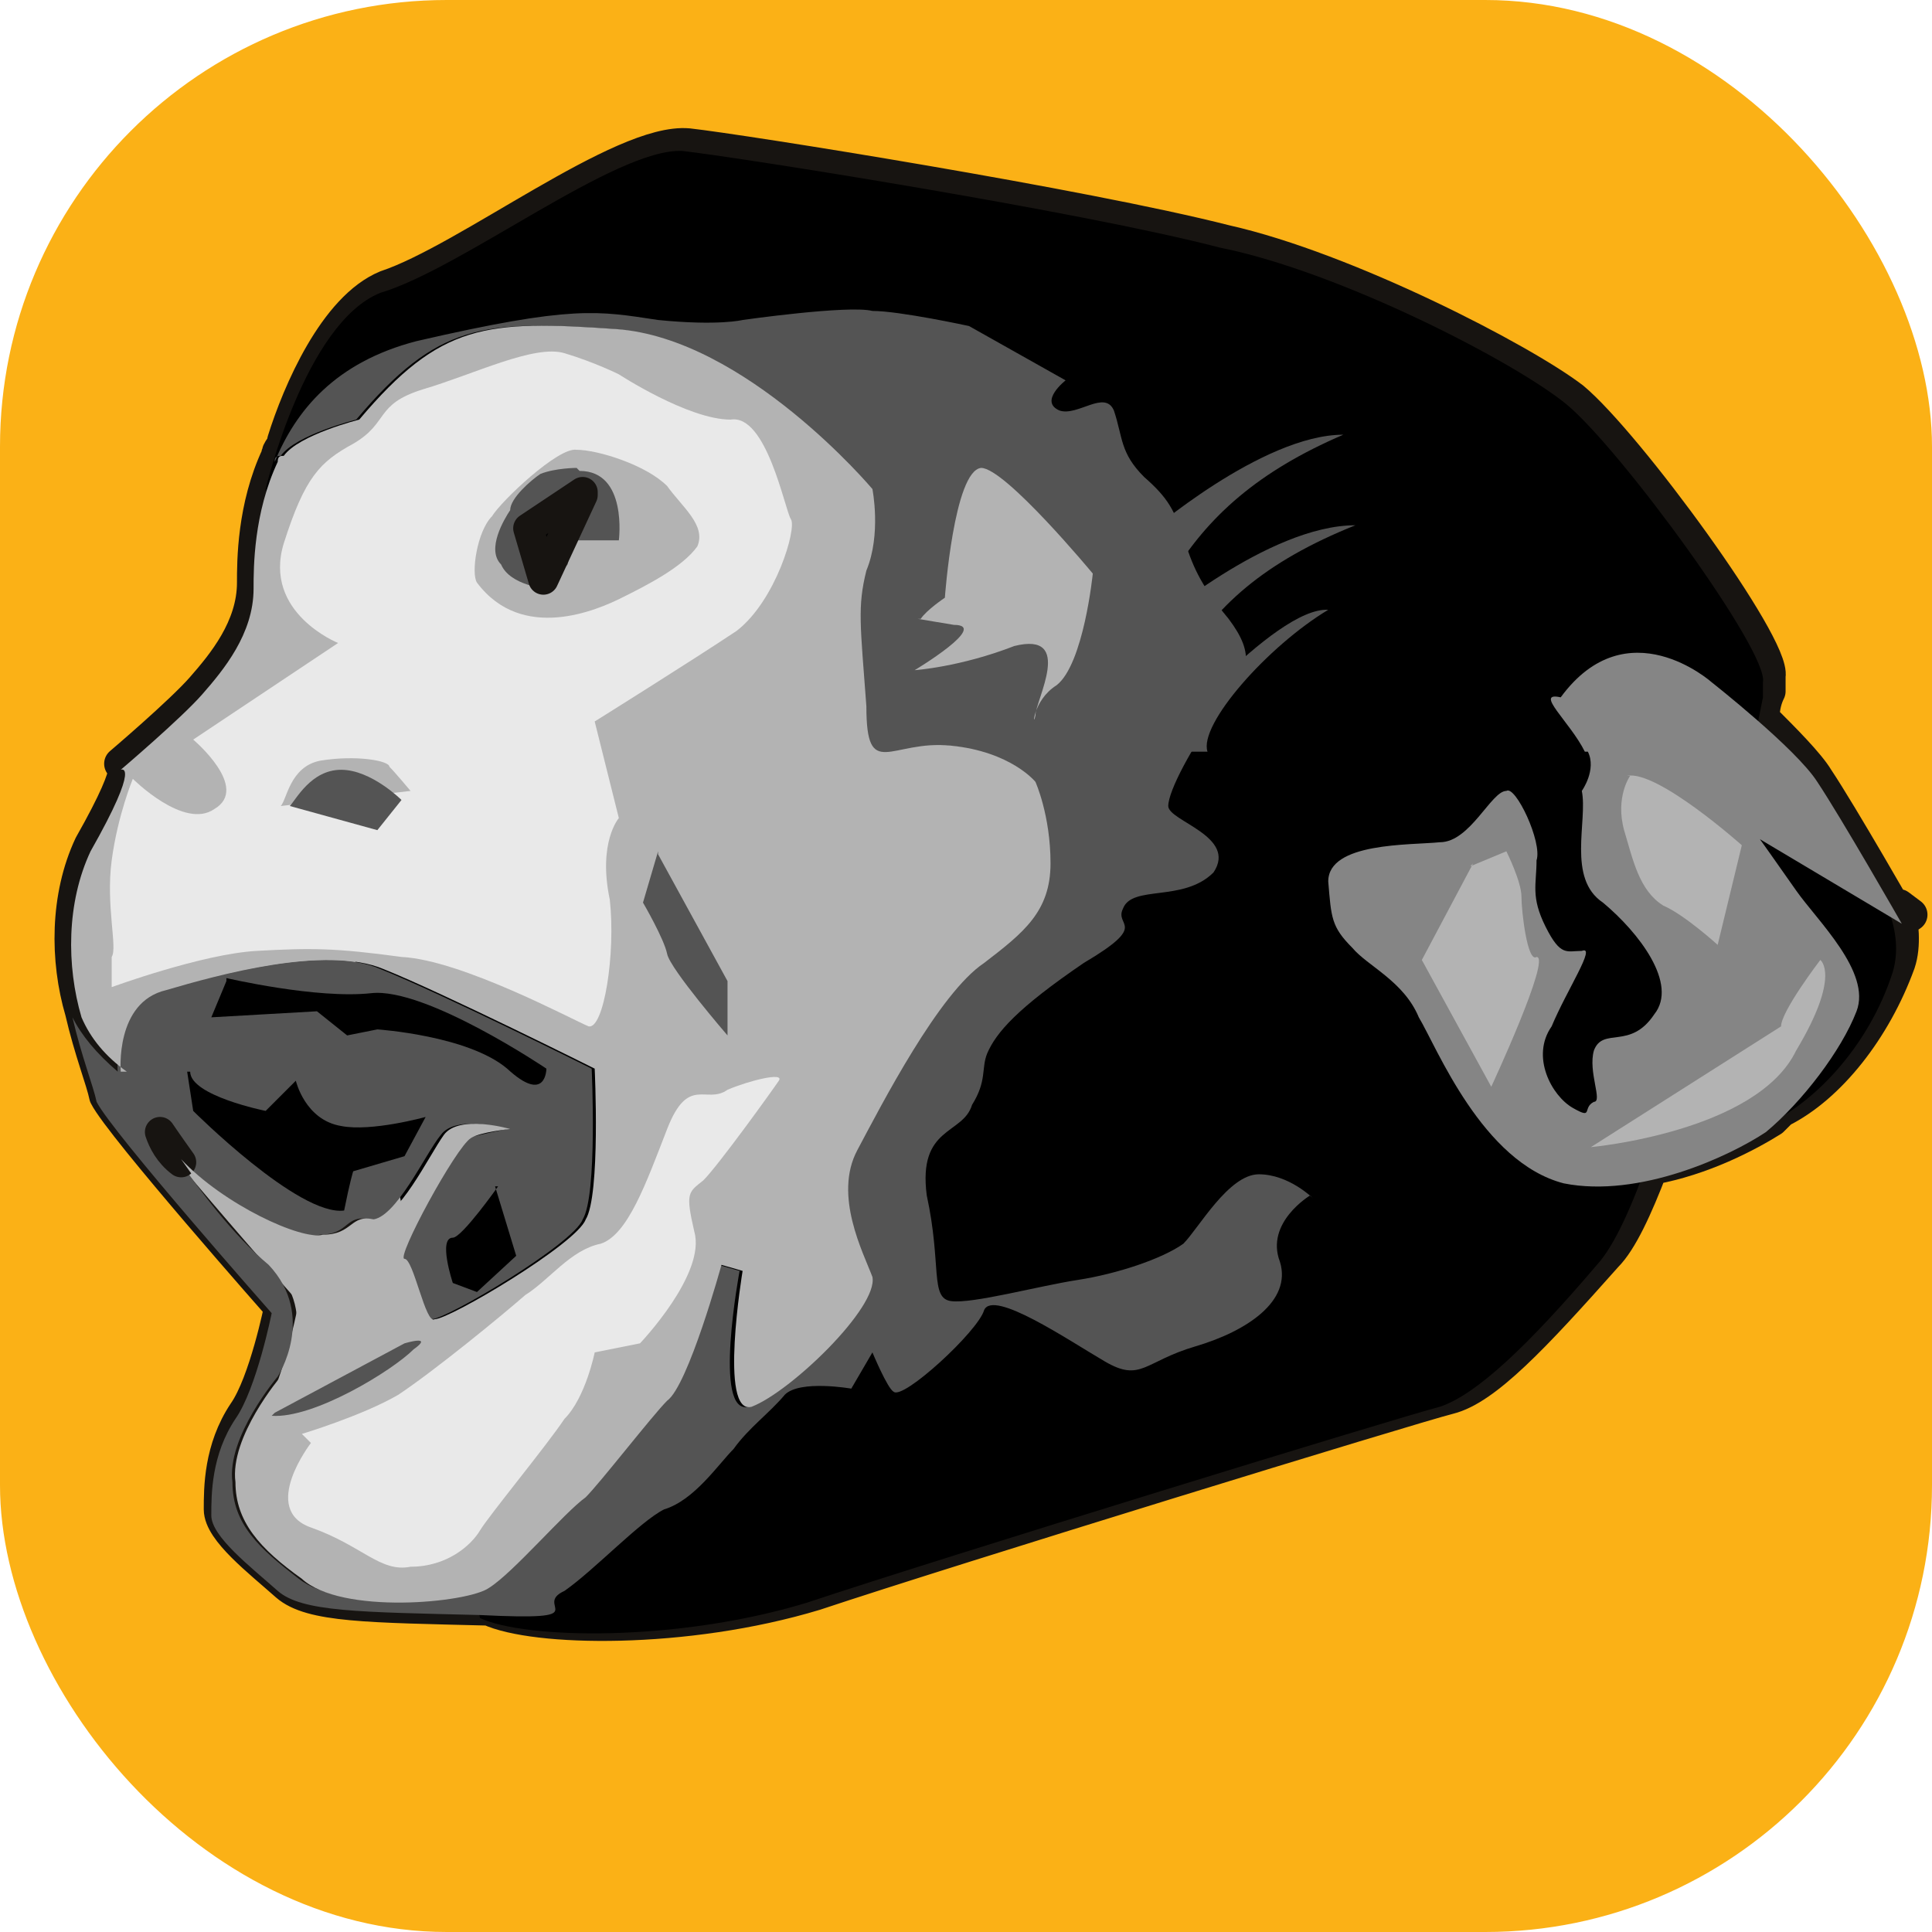 <?xml version="1.0" encoding="UTF-8"?>
<svg id="Layer_1" xmlns="http://www.w3.org/2000/svg" version="1.1" viewBox="0 0 64 64">
  <!-- Generator: Adobe Illustrator 29.1.0, SVG Export Plug-In . SVG Version: 2.1.0 Build 142)  -->
  <defs>
    <style>
      .st0, .st1, .st2 {
        stroke: #171411;
        stroke-linejoin: round;
      }

      .st3 {
        fill: #545454;
      }

      .st4 {
        fill: #fbb116;
      }

      .st1 {
        stroke-width: 1.1px;
      }

      .st1, .st2, .st5 {
        fill: #b3b3b3;
      }

      .st6 {
        fill: #e9e9e9;
      }

      .st7 {
        fill: #858585;
      }
    </style>
  </defs>
  <rect class="st4" width="64" height="64" rx="14.8" ry="14.8"/>
  <g>
    <path class="st1" d="M63,30.5s-2-3.5-2.8-4.7c-.3-.5-1.1-1.3-1.8-2,0-.4.1-.7.2-.9v-.5c.2-1-4.7-7.7-6.5-9.2-1.7-1.3-7.5-4.3-11.5-5.2-4.7-1.2-16-3-17.8-3.2-2.2-.2-7.3,3.8-10,4.7-1.7.7-2.9,3.5-3.4,5.1,0,.2-.2.3-.2.5-.8,1.7-.8,3.5-.8,4.2,0,1.5-1,2.7-1.7,3.5s-2.7,2.5-2.7,2.5c0,0,.7-.3-1,2.7-.8,1.7-.8,3.8-.3,5.5.3.7.8,1.3,1.5,1.8-.7-.6-1.2-1.2-1.5-1.8.3,1.3.7,2.3.8,2.8.5,1,5.8,7,5.8,7,0,0-.5,2.5-1.2,3.5-.8,1.2-.8,2.5-.8,3.2s1.3,1.7,2.2,2.5c.8.7,2.7.7,6.7.8,1.5.7,6.5.8,10.8-.5,4.5-1.5,19.8-6.2,21-6.5s2.8-2,5.2-4.7c.5-.5,1-1.6,1.5-2.9,1.7-.3,3.2-1.1,4-1.6,0,0,.2-.2.3-.3,1.6-.8,3.1-2.7,3.9-4.9.2-.6.1-1.3,0-1.9l.4.3h0ZM11.7,40.6c-.1,0-.2.1-.3.2.1,0,.2-.2.3-.2ZM11.2,40.9c-.1,0-.3,0-.6,0,.2,0,.4,0,.6,0ZM10,52.3c-.3-.2-.6-.5-.9-.7-.5-.5-.9-1-1.1-1.5.2.6.6,1,1.1,1.5.3.2.6.5.9.7.7.6,2,.8,3.3.8-1.3,0-2.7-.2-3.3-.8Z"/>
    <path id="Path" d="M59.7,26.5s3.8,3,3,5.7c-.8,2.5-2.7,4.5-4.5,5.2-1.7.5-2.7-13.2,1.5-10.8Z"/>
    <path id="Path-2" d="M8.8,16.2s1.3-5.5,3.8-6.5c2.7-.8,7.8-4.8,10-4.7,1.8.2,13.2,2,17.8,3.2,4,.8,9.8,3.8,11.5,5.2,1.8,1.5,6.7,8.2,6.5,9.2v.5c-.5,2.5-3.2,16.3-5.5,18.8-2.3,2.7-4,4.3-5.2,4.7-1.2.3-16.5,5-21,6.5-4.3,1.3-9.3,1.2-10.8.5"/>
    <path id="Path-3" class="st3" d="M43.5,39.7s-.8-.8-1.8-.8-2,1.8-2.5,2.3c-.7.5-2.2,1-3.5,1.2s-3.5.8-4.2.7-.3-1.2-.8-3.5c-.3-2.3,1.2-2,1.5-3,.5-.8.3-1.2.5-1.7.3-.7,1-1.5,3.2-3,2.2-1.3,1-1.2,1.3-1.8.3-.8,2-.2,3-1.2.8-1.2-1.5-1.7-1.5-2.2s.8-2,1.7-3.2c1-1.2,1.2-1.8.3-3-1-1.2-1.2-1.8-1.5-2.7s-.5-1.3-1.3-2c-.8-.8-.7-1.3-1-2.2-.3-.7-1.2.2-1.8,0-.7-.3.2-1,.2-1l-3.2-1.8s-2.3-.5-3.2-.5c-.8-.2-4.3.3-4.3.3,0,0-.8.2-2.8,0-2-.3-2.8-.5-8,.7-2.7.7-4,2.3-4.7,4,0-.1,0-.2.2-.2.5-.7,2.5-1.2,2.5-1.2,2.7-3.2,4.2-3.3,8.5-3s8.5,5.3,8.5,5.3c0,0,.3,1.5-.2,2.7-.3,1.2-.2,1.8,0,4.5,0,2.5.8,1.2,2.8,1.3,2,.2,2.8,1.2,2.8,1.2,0,0,.5,1.2.5,2.7s-.8,2.3-2.2,3.3c-1.5,1-3.3,4.7-4.2,6.2-.8,1.5.2,3.3.5,4.2.2,1-2.7,3.8-4,4.3-1.2.3-.3-4.5-.3-4.5l-.7-.2s-1.2,4-1.8,4.5c-.5.5-2.2,2.7-2.7,3.2-.7.5-2.3,2.5-3.2,3-.7.5-4.8.8-6.2-.3-1.3-1-2.2-1.8-2.2-3.2-.2-1.5,1.5-3.5,1.5-3.5,0,0,1.3-2-.3-3.7-1.2-1-2.3-2.5-3-3.5-.3-.3-.6-.7-.7-1,0,0,.2.3.7,1,1.3,1.5,4,2.7,4.7,2.5,1,0,.8-.7,1.7-.5.8,0,1.8-2.2,2.3-2.8.5-.7,2.2-.2,2.2-.2,0,0-1,.2-1.3.3-.5.3-2.5,4-2.2,4s.7,2.2,1,2c.5,0,4.7-2.5,5-3.3.5-.8.3-5,.3-5,0,0-5-2.5-7-3.3-1.8-.8-5.5.2-7.2.7-1.7.3-1.5,2.7-1.5,2.7-.7-.6-1.2-1.2-1.5-1.8.3,1.3.7,2.3.8,2.8.5,1,5.8,7,5.8,7,0,0-.5,2.5-1.2,3.5-.8,1.2-.8,2.5-.8,3.2s1.3,1.7,2.2,2.5c.8.7,2.7.7,6.7.8,4,.2,1.7-.3,2.8-.8,1-.7,2.5-2.3,3.3-2.7,1-.3,1.8-1.5,2.3-2,.5-.7,1.2-1.2,1.7-1.8.5-.5,2.2-.2,2.2-.2l.7-1.2s.5,1.2.7,1.3c.3.3,2.8-2,3-2.7.3-.7,2.8,1,4,1.7s1.3,0,3-.5,3.2-1.5,2.8-2.8c-.5-1.3,1-2.2,1-2.2h0Z"/>
    <path id="Path-4" class="st2" d="M5.3,37.5c.1.3.3.7.7,1-.5-.7-.7-1-.7-1Z"/>
    <path id="Path-5" class="st5" d="M4,35.5s-.2-2.3,1.5-2.7c1.7-.5,5.3-1.5,7.2-.7,2,.8,7,3.3,7,3.3,0,0,.2,4.2-.3,5-.3.8-4.5,3.3-5,3.3-.3.2-.7-2-1-2s1.7-3.7,2.2-4c.3-.2,1.3-.3,1.3-.3,0,0-1.7-.5-2.2.2s-1.5,2.8-2.3,2.8c-.8-.2-.7.5-1.7.5-.7.2-3.3-1-4.7-2.5.7,1,1.8,2.5,3,3.5,1.7,1.7.3,3.7.3,3.7,0,0-1.7,2-1.5,3.5,0,1.3.8,2.2,2.2,3.2,1.3,1.2,5.5.8,6.2.3.8-.5,2.5-2.5,3.2-3,.5-.5,2.2-2.7,2.7-3.2.7-.5,1.8-4.5,1.8-4.5l.7.2s-.8,4.8.3,4.5c1.3-.5,4.2-3.3,4-4.3-.3-.8-1.3-2.7-.5-4.2s2.7-5.2,4.2-6.2c1.3-1,2.2-1.7,2.2-3.3s-.5-2.7-.5-2.7c0,0-.8-1-2.8-1.2s-2.8,1.2-2.8-1.3c-.2-2.7-.3-3.3,0-4.5.5-1.2.2-2.7.2-2.7,0,0-4.2-5-8.5-5.3s-5.8-.2-8.5,3c0,0-2,.5-2.5,1.2-.1,0-.2,0-.2.2-.8,1.7-.8,3.5-.8,4.2,0,1.5-1,2.7-1.7,3.5s-2.7,2.5-2.7,2.5c0,0,.7-.3-1,2.7-.8,1.7-.8,3.8-.3,5.5.3.7.8,1.3,1.5,1.8h0Z"/>
    <path id="Path-6" class="st6" d="M3.7,31.7c.2-.3-.2-1.7,0-3.2s.7-2.7.7-2.7c0,0,1.7,1.7,2.7,1,1.2-.7-.7-2.3-.7-2.3l4.8-3.2s-2.5-1-1.8-3.3c.7-2.2,1.2-2.7,2.3-3.3,1.2-.7.7-1.3,2.3-1.8,1.7-.5,3.7-1.5,4.7-1.2s1.8.7,1.8.7c0,0,2.3,1.5,3.7,1.5,1.2-.2,1.8,3,2,3.3s-.5,2.7-1.8,3.7c-1.5,1-4.7,3-4.7,3l.8,3.2s-.7.8-.3,2.7c.2,1.8-.2,4.3-.7,4.2-.5-.2-4.2-2.2-6.2-2.3-2.2-.3-3-.3-4.8-.2s-4.8,1.2-4.8,1.2v-.8h0Z"/>
    <path id="Path-7" class="st6" d="M10.3,47.8s-1.7,2.2,0,2.8,2.3,1.5,3.3,1.3c1.2,0,2-.7,2.3-1.2s2.2-2.8,2.8-3.7c.7-.7,1-2.2,1-2.2l1.5-.3s2.2-2.3,1.8-3.7c-.3-1.3-.2-1.3.3-1.7.5-.5,2.3-3,2.5-3.3s-1,0-1.7.3c-.7.5-1.3-.5-2,1.3s-1.3,3.5-2.2,3.8c-1,.2-1.7,1.2-2.5,1.7-.8.7-3,2.5-4.2,3.3-1.2.7-3.2,1.3-3.2,1.3h0Z"/>
    <path id="Path-8" d="M6.2,35.5l.2,1.3s3.5,3.5,5,3.3c.2-1,.3-1.3.3-1.3l1.7-.5.7-1.3s-1.8.5-2.8.3c-1.2-.2-1.5-1.5-1.5-1.5l-1,1s-2.5-.5-2.5-1.3h0Z"/>
    <path id="Path-9" d="M7.5,32.5l-.5,1.2,3.5-.2,1,.8,1-.2s3,.2,4.3,1.3c1.3,1.2,1.3,0,1.3,0,0,0-4-2.7-5.8-2.5-1.8.2-4.8-.5-4.8-.5h0Z"/>
    <path id="Path-10" d="M16.5,39.3s-1.2,1.7-1.5,1.7c-.5,0,0,1.5,0,1.5l.8.3,1.3-1.2-.7-2.3h0Z"/>
    <path id="Path-11" class="st3" d="M21.8,28.2l-.5,1.7s.7,1.2.8,1.7,2,2.7,2,2.7v-1.8l-2.3-4.2h0Z"/>
    <path id="Path-12" class="st7" d="M52.5,24.9c-.5-1-1.7-2-.8-1.8,2.2-3,5-.5,5-.5,0,0,2.8,2.2,3.5,3.3.8,1.2,2.8,4.7,2.8,4.7l-4.7-2.8s.5.7,1.2,1.7,2.5,2.7,2,4-1.8,3-3,4c-1.2.8-4.2,2.2-6.7,1.7-2.7-.7-4.2-4.5-4.8-5.5-.5-1.2-1.7-1.7-2.2-2.3-.7-.7-.7-1-.8-2.2,0-1.3,2.7-1.2,3.7-1.3,1,0,1.7-1.7,2.2-1.7.3-.2,1.2,1.7,1,2.3,0,.8-.2,1.2.3,2.2s.7.8,1.2.8c.5-.2-.5,1.3-1,2.5-.7,1,0,2.3.7,2.7s.3,0,.7-.2c.3,0-.2-1,0-1.7.3-.8,1.2,0,2-1.2.8-1-.5-2.7-1.7-3.7-1.2-.8-.5-2.7-.7-3.7,0,0,.5-.7.2-1.3h0Z"/>
    <path id="Path-13" class="st5" d="M9.3,26.7c.2-.2.3-1.3,1.3-1.5,1.2-.2,2.3,0,2.3.2.2.2.7.8.7.8"/>
    <path id="Path-14" class="st3" d="M9.6,26.7c.2-.2.7-1.2,1.7-1.2s2,1,2,1l-.8,1"/>
    <path id="Path-15" class="st5" d="M15.8,19.3c-.2-.3,0-1.7.5-2.2.3-.5,2.2-2.3,2.8-2.2.7,0,2.3.5,3,1.2.5.7,1.3,1.3,1,2-.5.7-1.7,1.3-2.5,1.7s-3.3,1.5-4.8-.5h0Z"/>
    <path id="Path-16" class="st3" d="M19.1,15.5s-.7,0-1.2.2c-.3.2-1,.8-1,1.2-.2.3-.8,1.3-.3,1.8.3.7,1.5.8,1.5.8l.7-.8.2-.8h1.5s.3-2.3-1.3-2.3h0Z"/>
    <path id="Path-17" class="st0" d="M19.3,16.3l-1.8,1.2.5,1.7,1.3-2.8h0Z"/>
    <path id="Path-18" class="st5" d="M54,25.7s-.5.7-.2,1.8c.3,1,.5,2,1.3,2.5.7.3,1.8,1.3,1.8,1.3l.8-3.3s-2.8-2.5-3.8-2.3h0Z"/>
    <path id="Path-19" class="st5" d="M48.7,28.7l1.2-.5s.5,1,.5,1.5.2,2.2.5,2c.5,0-1.5,4.3-1.5,4.3l-2.3-4.2,1.7-3.2h0Z"/>
    <path id="Path-20" class="st5" d="M52.7,38s5.5-.5,6.8-3.2c1.5-2.5.8-3,.8-3,0,0-1.3,1.7-1.3,2.2"/>
    <path id="Path-21" class="st3" d="M38.2,20.7s3.8-3.3,6.7-3.3c-3,1.2-4.7,2.7-5.8,4.7"/>
    <path id="Path-22" class="st3" d="M38,17.7s3.8-3.3,6.5-3.3c-2.8,1.2-4.5,2.7-5.7,4.7"/>
    <path id="Path-23" class="st3" d="M38.2,24.9s4-4.8,5.8-4.7c-2,1.2-4.3,3.8-4,4.7"/>
    <path id="Path-24" class="st3" d="M9.1,46.8l4.3-2.3s1-.3.3.2c-.7.7-3.3,2.3-4.7,2.2h0Z"/>
    <path id="Path-25" class="st5" d="M30.5,20.5c.2-.3.8-.7.8-.7,0,0,.3-4.2,1.2-4.3.8,0,3.7,3.5,3.7,3.5,0,0-.3,3-1.2,3.7-.8.5-.8,1.5-.7,1,0-.5,1.3-2.8-.7-2.3-1.8.7-3.3.8-3.3.8,0,0,2.5-1.5,1.3-1.5l-1.2-.2h0Z"/>
  </g>
</svg>